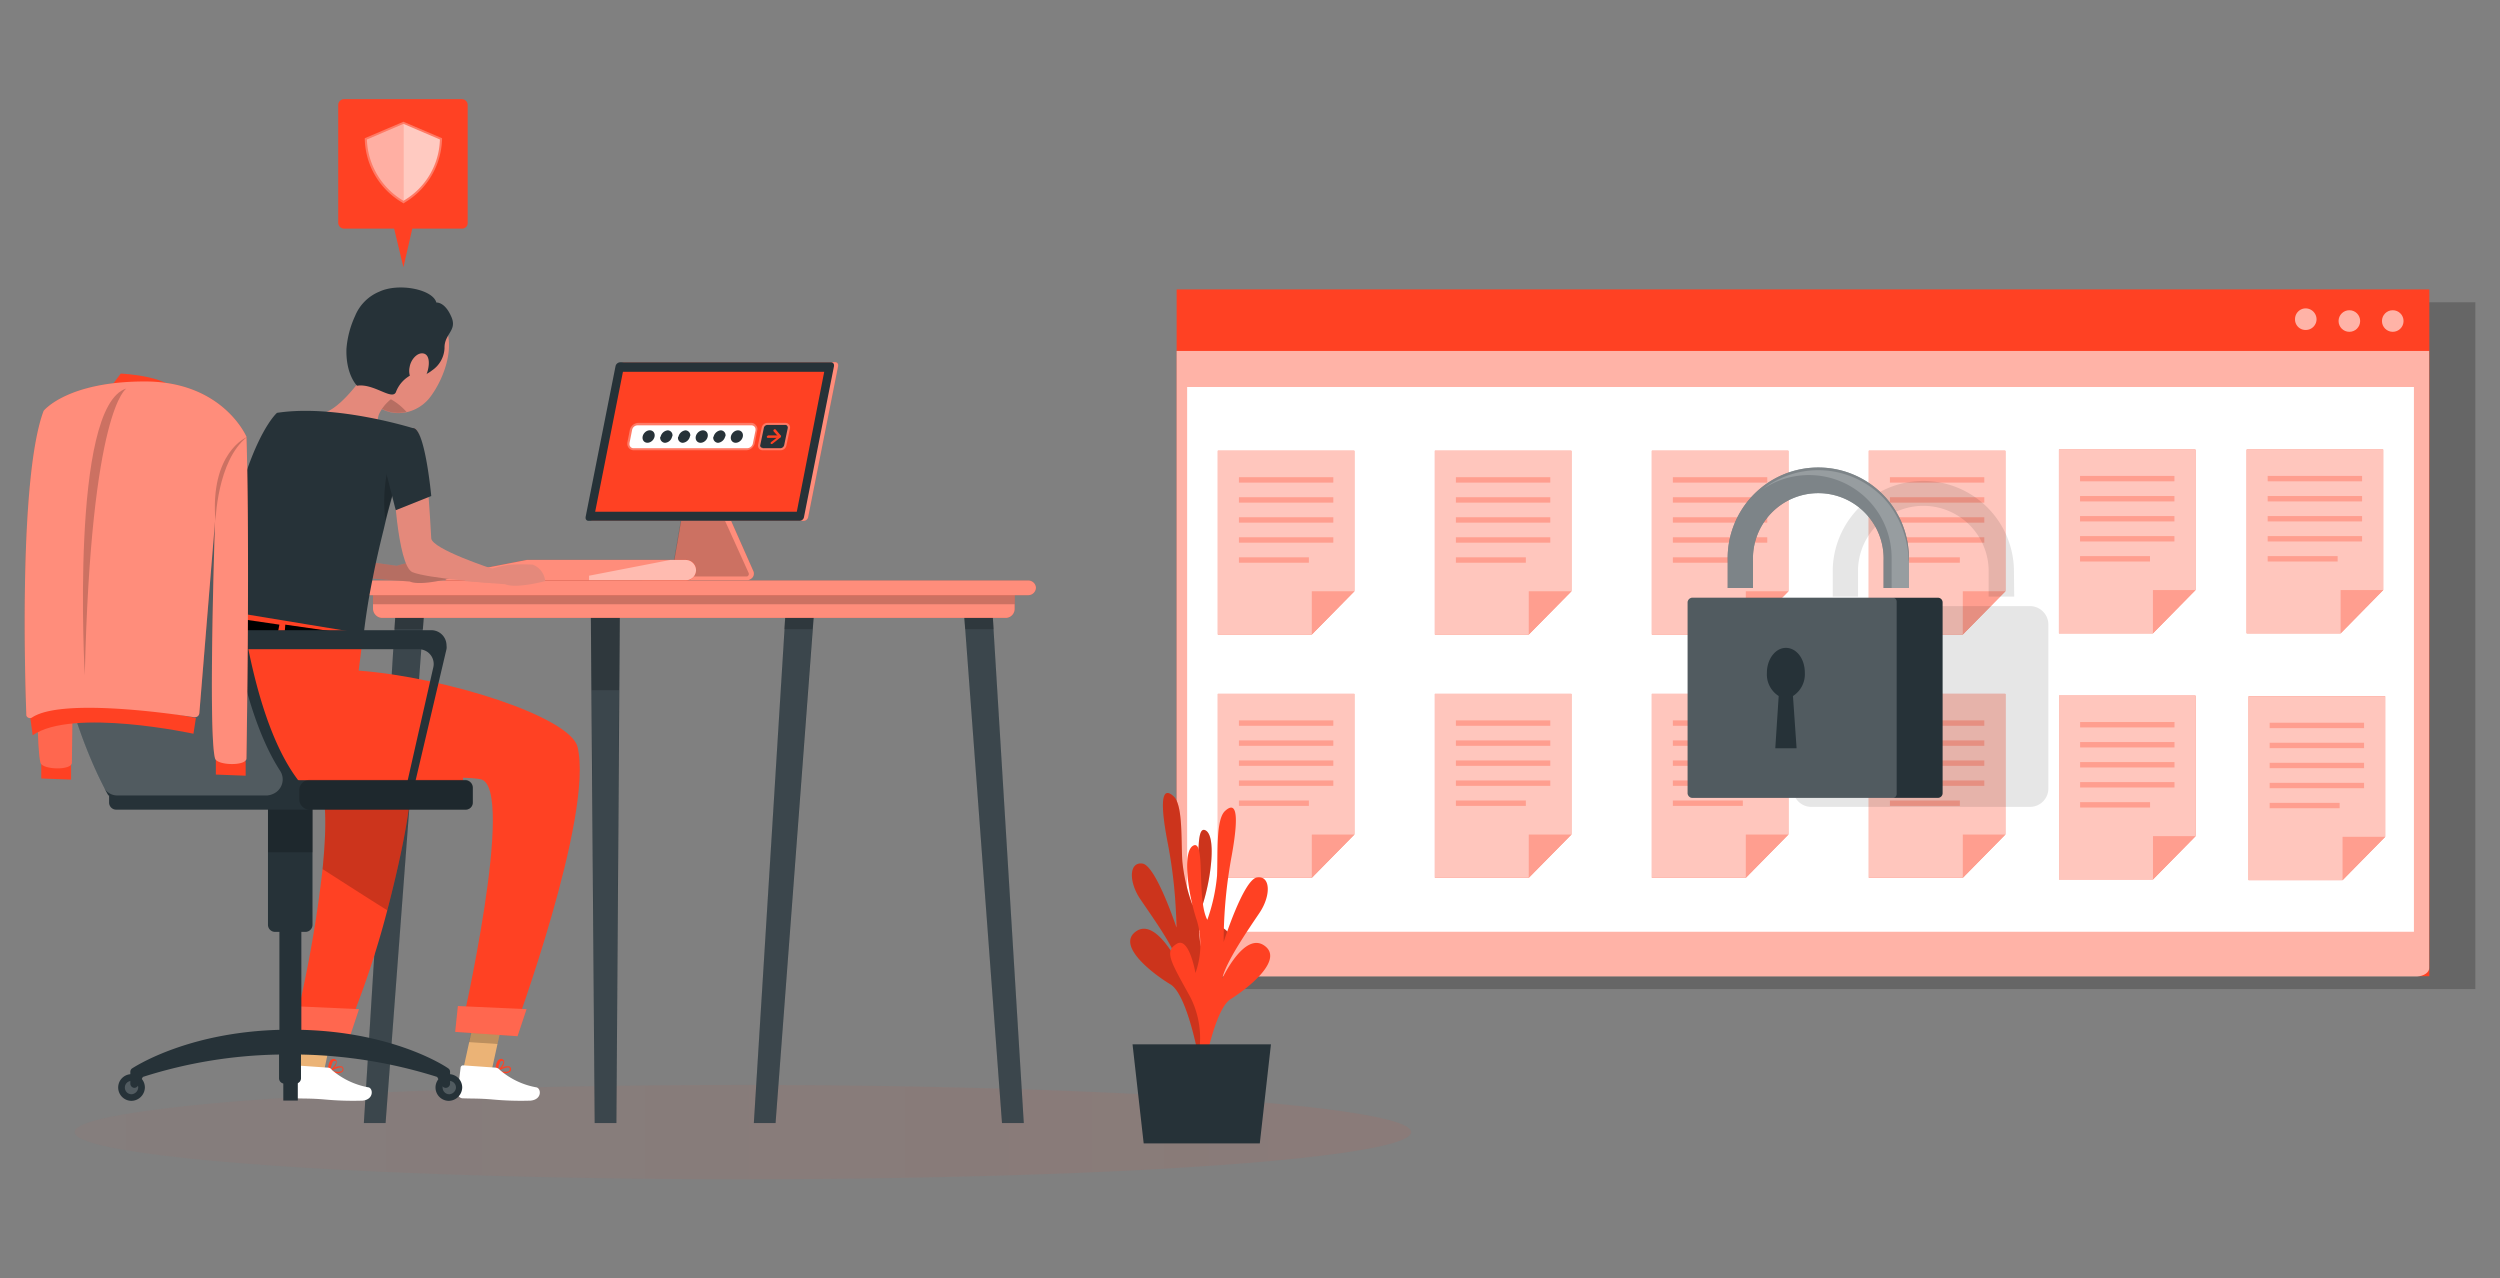 <svg id="Layer_1" data-name="Layer 1" xmlns="http://www.w3.org/2000/svg" xmlns:xlink="http://www.w3.org/1999/xlink" viewBox="0 0 352 180"><rect x="0" y="0" width="352" height="180" fill="#808080" stroke="none"/><defs><style>.cls-1,.cls-10{opacity:0.2;}.cls-1,.cls-10,.cls-14,.cls-15,.cls-16,.cls-19,.cls-3,.cls-5,.cls-6,.cls-7{isolation:isolate;}.cls-2,.cls-6{fill:#ff4123;}.cls-10,.cls-14,.cls-15,.cls-16,.cls-3,.cls-4,.cls-5{fill:#fff;}.cls-3{opacity:0.6;}.cls-5{opacity:0.7;}.cls-16,.cls-6{opacity:0.3;}.cls-15,.cls-7,.cls-8{opacity:0.1;}.cls-9{fill:#263238;}.cls-11,.cls-14{opacity:0.4;}.cls-12{opacity:0.4;}.cls-13{fill:url(#linear-gradient);}.cls-17{fill:#e4897b;}.cls-18{fill:#ebb376;}.cls-19{opacity:0.2;}</style><linearGradient id="linear-gradient" x1="10.51" y1="159.4" x2="198.69" y2="159.4" gradientUnits="userSpaceOnUse"><stop offset="0" stop-color="#ff4123" stop-opacity="0.1"/><stop offset="0.99" stop-color="#ff4123" stop-opacity="0.2"/></linearGradient></defs><rect class="cls-1" x="170.47" y="42.56" width="178.06" height="96.7"/><rect class="cls-2" x="165.67" y="40.75" width="176.38" height="96.7"/><path class="cls-3" d="M165.67,49.41v86.82c-.08.61.65,1.16,1.63,1.26h173c1-.05,1.8-.6,1.72-1.26V49.41Z"/><rect class="cls-4" x="167.15" y="54.49" width="172.73" height="76.7"/><circle class="cls-3" cx="336.9" cy="45.2" r="1.52"/><circle class="cls-3" cx="330.79" cy="45.2" r="1.52"/><path class="cls-3" d="M326.17,44.94a1.52,1.52,0,0,1-1.54,1.52,1.48,1.48,0,0,1-1.49-1.52,1.51,1.51,0,0,1,1.49-1.52A1.55,1.55,0,0,1,326.17,44.94Z"/><polygon class="cls-2" points="190.69 63.46 190.69 83.25 184.7 89.34 171.47 89.34 171.47 63.46 190.69 63.46"/><polygon class="cls-5" points="190.69 63.46 190.69 83.25 184.7 89.34 171.47 89.34 171.47 63.46 190.69 63.46"/><polygon class="cls-6" points="190.69 83.25 184.7 89.34 184.7 83.25 190.69 83.25"/><rect class="cls-6" x="174.44" y="67.19" width="13.29" height="0.76"/><rect class="cls-6" x="174.44" y="70.01" width="13.29" height="0.76"/><rect class="cls-6" x="174.44" y="72.83" width="13.29" height="0.76"/><rect class="cls-6" x="174.44" y="75.65" width="13.29" height="0.76"/><rect class="cls-6" x="174.44" y="78.47" width="9.85" height="0.76"/><polygon class="cls-2" points="221.25 63.46 221.25 83.25 215.25 89.34 202.03 89.34 202.03 63.46 221.25 63.46"/><polygon class="cls-5" points="221.25 63.46 221.25 83.25 215.25 89.34 202.03 89.34 202.03 63.46 221.25 63.46"/><polygon class="cls-6" points="221.25 83.25 215.25 89.34 215.25 83.25 221.25 83.25"/><rect class="cls-6" x="204.99" y="67.19" width="13.29" height="0.76"/><rect class="cls-6" x="204.99" y="70.01" width="13.29" height="0.76"/><rect class="cls-6" x="204.99" y="72.83" width="13.29" height="0.76"/><rect class="cls-6" x="204.99" y="75.65" width="13.29" height="0.76"/><rect class="cls-6" x="204.99" y="78.47" width="9.85" height="0.76"/><polygon class="cls-2" points="251.8 63.46 251.8 83.25 245.81 89.34 232.58 89.34 232.58 63.46 251.8 63.46"/><polygon class="cls-5" points="251.8 63.46 251.8 83.25 245.81 89.34 232.58 89.34 232.58 63.46 251.8 63.46"/><polygon class="cls-6" points="251.8 83.25 245.81 89.34 245.81 83.25 251.8 83.25"/><rect class="cls-6" x="235.54" y="67.19" width="13.29" height="0.76"/><rect class="cls-6" x="235.54" y="70.01" width="13.29" height="0.76"/><rect class="cls-6" x="235.54" y="72.83" width="13.29" height="0.76"/><rect class="cls-6" x="235.54" y="75.65" width="13.29" height="0.76"/><rect class="cls-6" x="235.54" y="78.47" width="9.85" height="0.76"/><polygon class="cls-2" points="282.35 63.46 282.35 83.25 276.36 89.34 263.13 89.34 263.13 63.46 282.35 63.46"/><polygon class="cls-5" points="282.35 63.46 282.35 83.25 276.36 89.34 263.13 89.34 263.13 63.46 282.35 63.46"/><polygon class="cls-6" points="282.35 83.25 276.36 89.34 276.36 83.25 282.35 83.25"/><rect class="cls-6" x="266.1" y="67.19" width="13.29" height="0.76"/><rect class="cls-6" x="266.1" y="70.01" width="13.29" height="0.76"/><rect class="cls-6" x="266.1" y="72.83" width="13.29" height="0.76"/><rect class="cls-6" x="266.1" y="75.65" width="13.29" height="0.76"/><rect class="cls-6" x="266.1" y="78.47" width="9.85" height="0.76"/><polygon class="cls-2" points="190.69 97.7 190.69 117.5 184.7 123.59 171.47 123.59 171.47 97.7 190.69 97.7"/><polygon class="cls-5" points="190.69 97.7 190.69 117.5 184.7 123.59 171.47 123.59 171.47 97.7 190.69 97.7"/><polygon class="cls-6" points="190.69 117.5 184.7 123.59 184.7 117.5 190.69 117.5"/><rect class="cls-6" x="174.44" y="101.43" width="13.29" height="0.76"/><rect class="cls-6" x="174.44" y="104.25" width="13.29" height="0.76"/><rect class="cls-6" x="174.44" y="107.07" width="13.29" height="0.76"/><rect class="cls-6" x="174.44" y="109.89" width="13.29" height="0.76"/><rect class="cls-6" x="174.44" y="112.71" width="9.85" height="0.76"/><polygon class="cls-2" points="221.25 97.7 221.25 117.5 215.25 123.59 202.03 123.59 202.03 97.7 221.25 97.7"/><polygon class="cls-5" points="221.25 97.7 221.25 117.5 215.25 123.59 202.03 123.59 202.03 97.7 221.25 97.7"/><polygon class="cls-6" points="221.25 117.5 215.25 123.59 215.25 117.5 221.25 117.5"/><rect class="cls-6" x="204.99" y="101.43" width="13.29" height="0.76"/><rect class="cls-6" x="204.99" y="104.25" width="13.29" height="0.76"/><rect class="cls-6" x="204.99" y="107.07" width="13.29" height="0.76"/><rect class="cls-6" x="204.99" y="109.89" width="13.29" height="0.76"/><rect class="cls-6" x="204.99" y="112.71" width="9.85" height="0.76"/><polygon class="cls-2" points="251.8 97.7 251.8 117.5 245.81 123.59 232.58 123.59 232.58 97.7 251.8 97.7"/><polygon class="cls-5" points="251.8 97.7 251.8 117.5 245.81 123.59 232.58 123.59 232.58 97.7 251.8 97.7"/><polygon class="cls-6" points="251.8 117.5 245.81 123.59 245.81 117.5 251.8 117.5"/><rect class="cls-6" x="235.54" y="101.43" width="13.29" height="0.76"/><rect class="cls-6" x="235.54" y="104.25" width="13.29" height="0.76"/><rect class="cls-6" x="235.54" y="107.07" width="13.29" height="0.76"/><rect class="cls-6" x="235.54" y="109.89" width="13.29" height="0.76"/><rect class="cls-6" x="235.54" y="112.71" width="9.85" height="0.76"/><polygon class="cls-2" points="282.35 97.7 282.35 117.5 276.36 123.59 263.13 123.59 263.13 97.7 282.35 97.7"/><polygon class="cls-5" points="282.35 97.7 282.35 117.5 276.36 123.59 263.13 123.59 263.13 97.7 282.35 97.7"/><polygon class="cls-6" points="282.35 117.5 276.36 123.59 276.36 117.5 282.35 117.5"/><rect class="cls-6" x="266.1" y="101.43" width="13.29" height="0.76"/><rect class="cls-6" x="266.1" y="104.25" width="13.29" height="0.76"/><rect class="cls-6" x="266.1" y="107.07" width="13.29" height="0.76"/><rect class="cls-6" x="266.1" y="109.89" width="13.29" height="0.76"/><rect class="cls-6" x="266.1" y="112.71" width="9.85" height="0.76"/><polygon class="cls-2" points="309.12 63.29 309.12 83.08 303.13 89.17 289.9 89.17 289.9 63.29 309.12 63.29"/><polygon class="cls-5" points="309.12 63.29 309.12 83.08 303.13 89.17 289.9 89.17 289.9 63.29 309.12 63.29"/><polygon class="cls-6" points="309.12 83.08 303.13 89.17 303.13 83.08 309.12 83.08"/><rect class="cls-6" x="292.87" y="67.01" width="13.29" height="0.76"/><rect class="cls-6" x="292.87" y="69.84" width="13.29" height="0.76"/><rect class="cls-6" x="292.87" y="72.66" width="13.29" height="0.76"/><rect class="cls-6" x="292.87" y="75.48" width="13.29" height="0.76"/><rect class="cls-6" x="292.87" y="78.3" width="9.85" height="0.76"/><polygon class="cls-2" points="309.13 97.94 309.13 117.73 303.14 123.82 289.91 123.82 289.91 97.94 309.13 97.94"/><polygon class="cls-5" points="309.13 97.94 309.13 117.73 303.14 123.82 289.91 123.82 289.91 97.94 309.13 97.94"/><polygon class="cls-6" points="309.13 117.73 303.14 123.82 303.14 117.73 309.13 117.73"/><rect class="cls-6" x="292.88" y="101.66" width="13.29" height="0.76"/><rect class="cls-6" x="292.88" y="104.48" width="13.29" height="0.76"/><rect class="cls-6" x="292.88" y="107.3" width="13.29" height="0.76"/><rect class="cls-6" x="292.88" y="110.12" width="13.29" height="0.76"/><rect class="cls-6" x="292.88" y="112.94" width="9.85" height="0.76"/><polygon class="cls-2" points="335.83 98.03 335.83 117.82 329.83 123.92 316.6 123.92 316.6 98.03 335.83 98.03"/><polygon class="cls-5" points="335.83 98.03 335.83 117.82 329.83 123.92 316.6 123.92 316.6 98.03 335.83 98.03"/><polygon class="cls-6" points="335.83 117.82 329.83 123.92 329.83 117.82 335.83 117.82"/><rect class="cls-6" x="319.57" y="101.76" width="13.29" height="0.76"/><rect class="cls-6" x="319.57" y="104.58" width="13.29" height="0.76"/><rect class="cls-6" x="319.57" y="107.4" width="13.29" height="0.76"/><rect class="cls-6" x="319.57" y="110.22" width="13.29" height="0.76"/><rect class="cls-6" x="319.57" y="113.04" width="9.85" height="0.76"/><polygon class="cls-2" points="335.55 63.29 335.55 83.08 329.56 89.17 316.33 89.17 316.33 63.29 335.55 63.29"/><polygon class="cls-5" points="335.55 63.29 335.55 83.08 329.56 89.17 316.33 89.17 316.33 63.29 335.55 63.29"/><polygon class="cls-6" points="335.55 83.08 329.56 89.17 329.56 83.08 335.55 83.08"/><rect class="cls-6" x="319.29" y="67.01" width="13.29" height="0.76"/><rect class="cls-6" x="319.29" y="69.84" width="13.29" height="0.76"/><rect class="cls-6" x="319.29" y="72.66" width="13.29" height="0.76"/><rect class="cls-6" x="319.29" y="75.48" width="13.29" height="0.76"/><rect class="cls-6" x="319.29" y="78.3" width="9.85" height="0.76"/><g id="freepik--Padlock--inject-113"><path class="cls-7" d="M255,85.34h30.8A2.6,2.6,0,0,1,288.41,88v23a2.59,2.59,0,0,1-2.61,2.61H255.06a2.59,2.59,0,0,1-2.61-2.61V88A2.55,2.55,0,0,1,255,85.34Z"/><g class="cls-8"><path d="M283.6,84H280V80.12a9.2,9.2,0,0,0-18.39,0V84h-3.56V80.12a12.76,12.76,0,0,1,25.51,0Z"/></g><path class="cls-9" d="M238.27,84.16h34.59a.66.66,0,0,1,.66.65v26.88a.66.66,0,0,1-.66.65H238.27a.66.66,0,0,1-.65-.65V84.81A.66.66,0,0,1,238.27,84.16Z"/><path class="cls-10" d="M238.16,84.16h28.35a.54.54,0,0,1,.54.53V111.8a.54.54,0,0,1-.54.54H238.16a.54.54,0,0,1-.54-.54V84.63A.49.49,0,0,1,238.16,84.16Z"/><path class="cls-9" d="M254.12,94.72c0-2-1.19-3.5-2.67-3.5s-2.67,1.6-2.67,3.5A3.61,3.61,0,0,0,250.44,98l-.48,7.36h3L252.45,98A3.64,3.64,0,0,0,254.12,94.72Z"/><path class="cls-9" d="M268.77,82.79h-3.56V78.94a9.2,9.2,0,1,0-18.39,0v3.85h-3.56V78.94a12.76,12.76,0,1,1,25.51,0Z"/><g class="cls-11"><path class="cls-4" d="M268.77,82.79h-3.56V78.94a9.2,9.2,0,1,0-18.39,0v3.85h-3.56V78.94a12.76,12.76,0,1,1,25.51,0Z"/></g><path class="cls-10" d="M268.77,78.94v3.85h-2.43V78.52a11.65,11.65,0,0,0-11.63-11.63h0a11.66,11.66,0,0,0-6.53,2A12.73,12.73,0,0,1,266,71.05a13.64,13.64,0,0,1,2.73,7.89Z"/></g><g id="freepik--Shadow--inject-113" class="cls-12"><ellipse id="freepik--path--inject-113" class="cls-13" cx="104.6" cy="159.4" rx="94.09" ry="6.64"/></g><g id="freepik--Desk--inject-113"><path class="cls-2" d="M105.22,81.69H90.41v-.52h3.36a.91.91,0,0,0,.92-.76l1.47-8.54.3-1.69h5.08l4.53,10.23a.87.87,0,0,1-.49,1.17A.47.47,0,0,1,105.22,81.69Z"/><path class="cls-14" d="M105.22,81.69H90.41v-.52h3.36a.91.91,0,0,0,.92-.76l1.47-8.54.3-1.69h5.08l4.53,10.23a.87.87,0,0,1-.49,1.17A.47.47,0,0,1,105.22,81.69Z"/><path class="cls-1" d="M105.22,81.17H93.71a.91.91,0,0,0,.92-.76l1.47-8.54h5.32l4,8.83a.37.37,0,0,1-.24.47Z"/><path class="cls-2" d="M113.17,73.33H83.49a.4.4,0,0,1-.43-.4v-.12l4.22-21.27A.71.71,0,0,1,87.9,51h29.68a.4.4,0,0,1,.43.41v.12l-4.22,21.27A.65.65,0,0,1,113.17,73.33Z"/><path class="cls-14" d="M113.17,73.33H83.49a.4.4,0,0,1-.43-.4v-.12l4.22-21.27A.71.71,0,0,1,87.9,51h29.68a.4.4,0,0,1,.43.41v.12l-4.22,21.27A.65.65,0,0,1,113.17,73.33Z"/><path class="cls-9" d="M112.56,73.33H82.88a.4.4,0,0,1-.43-.4v-.12l4.22-21.27a.71.71,0,0,1,.61-.53H117a.41.41,0,0,1,.43.41v.12l-4.23,21.27A.63.63,0,0,1,112.56,73.33Z"/><polygon class="cls-2" points="112.19 72.05 83.8 72.05 87.71 52.35 116.05 52.35 112.19 72.05"/><path class="cls-2" d="M62.74,81.69v-.64l11.45-2.22H96.53A1.42,1.42,0,0,1,98,80.29h0a1.46,1.46,0,0,1-1.46,1.46H62.74Z"/><path class="cls-14" d="M98,80.29a1.49,1.49,0,0,1-.42,1,1.45,1.45,0,0,1-1,.41H62.74v-.64l11.45-2.22H96.53A1.46,1.46,0,0,1,98,80.29Z"/><path class="cls-14" d="M98,80.29a1.49,1.49,0,0,1-.42,1,1.45,1.45,0,0,1-1,.41H82.94v-.64l11.44-2.22h2.15A1.46,1.46,0,0,1,98,80.29Z"/><polygon class="cls-9" points="106.14 158.13 109.2 158.13 114.7 85.14 110.67 85.14 106.14 158.13"/><polygon class="cls-15" points="106.14 158.13 109.2 158.13 114.4 88.76 114.7 85.26 110.67 85.26 110.42 88.76 106.14 158.13"/><polygon class="cls-1" points="110.42 88.59 114.4 88.59 114.7 85.26 110.67 85.26 110.42 88.59"/><polygon class="cls-9" points="83.73 158.13 86.79 158.13 87.28 85.14 83.18 85.14 83.73 158.13"/><polygon class="cls-15" points="83.18 85.26 83.31 97 83.73 158.13 86.79 158.13 87.16 97 87.28 85.26 83.18 85.26"/><polygon class="cls-1" points="83.18 85.26 83.31 97.18 87.16 97.18 87.28 85.26 83.18 85.26"/><polygon class="cls-9" points="51.23 158.13 54.29 158.13 59.8 85.14 55.76 85.14 51.23 158.13"/><polygon class="cls-15" points="51.23 158.13 54.29 158.13 59.56 88.76 59.8 85.26 55.76 85.26 55.52 88.76 51.23 158.13"/><polygon class="cls-1" points="55.52 88.59 59.56 88.59 59.8 85.26 55.76 85.26 55.52 88.59"/><polygon class="cls-9" points="141.08 158.13 144.15 158.13 139.68 85.14 135.64 85.14 141.08 158.13"/><polygon class="cls-15" points="135.64 85.26 135.88 88.76 141.08 158.13 144.15 158.13 139.92 88.76 139.68 85.26 135.64 85.26"/><polygon class="cls-1" points="139.68 85.26 135.64 85.26 135.88 88.59 139.92 88.59 139.68 85.26"/><path class="cls-2" d="M141.57,87H53.86a1.32,1.32,0,0,1-1.34-1.28h0v-2.4h90.34v2.4A1.27,1.27,0,0,1,141.57,87Z"/><path class="cls-14" d="M141.57,87H53.86a1.32,1.32,0,0,1-1.34-1.28h0v-2.4h90.34v2.4A1.27,1.27,0,0,1,141.57,87Z"/><rect class="cls-1" x="52.52" y="83.27" width="90.34" height="1.81"/><path class="cls-2" d="M50.62,83.8h94.14a1.08,1.08,0,0,0,1.1-1.06h0a1.07,1.07,0,0,0-1.1-1H50.62a1.07,1.07,0,0,0-1.1,1h0a1.12,1.12,0,0,0,1.1,1.06Z"/><path class="cls-14" d="M50.62,83.8h94.14a1.08,1.08,0,0,0,1.1-1.06h0a1.07,1.07,0,0,0-1.1-1H50.62a1.07,1.07,0,0,0-1.1,1h0a1.12,1.12,0,0,0,1.1,1.06Z"/><path class="cls-16" d="M89.24,63.4a.92.92,0,0,1-.92-.88v-.17l.37-1.87a1.29,1.29,0,0,1,1.16-.94h15.92a.78.78,0,0,1,.67.35.73.73,0,0,1,.18.7l-.36,1.87a1.29,1.29,0,0,1-1.17.94Z"/><path class="cls-4" d="M105.16,63.11H89.24a.57.57,0,0,1-.61-.59v-.11L89,60.54a.8.8,0,0,1,.85-.65h15.92a.57.57,0,0,1,.61.59v.11L106,62.46A.85.85,0,0,1,105.16,63.11Z"/><ellipse class="cls-9" cx="91.33" cy="61.46" rx="0.95" ry="0.78" transform="translate(-15.19 89.27) rotate(-48.57)"/><path class="cls-9" d="M94.63,61.47a1.1,1.1,0,0,1-1,.88.72.72,0,0,1-.68-.7.2.2,0,0,1,.07-.18,1.16,1.16,0,0,1,1-.88.69.69,0,0,1,.67.71A.21.21,0,0,1,94.63,61.47Z"/><path class="cls-9" d="M97.14,61.47a1.16,1.16,0,0,1-1,.88.68.68,0,0,1-.68-.7.2.2,0,0,1,.07-.18,1.15,1.15,0,0,1,1-.88.72.72,0,0,1,.67.71C97.2,61.35,97.14,61.41,97.14,61.47Z"/><ellipse class="cls-9" cx="98.8" cy="61.47" rx="0.95" ry="0.78" transform="translate(-12.66 94.87) rotate(-48.57)"/><path class="cls-9" d="M102.1,61.47a1.17,1.17,0,0,1-1,.88.72.72,0,0,1-.68-.7.22.22,0,0,1,.06-.18,1.17,1.17,0,0,1,1-.88.69.69,0,0,1,.68.71A.21.21,0,0,1,102.1,61.47Z"/><ellipse class="cls-9" cx="103.75" cy="61.47" rx="0.95" ry="0.78" transform="translate(-10.99 98.58) rotate(-48.57)"/><path class="cls-16" d="M107.42,63.4a.69.69,0,0,1-.55-.23.68.68,0,0,1-.12-.59l.49-2.34a.84.84,0,0,1,.85-.7h2.45a.66.66,0,0,1,.55.24.63.63,0,0,1,.13.58l-.49,2.34a.85.85,0,0,1-.86.7Z"/><path class="cls-9" d="M107.42,63.11h2.45a.58.58,0,0,0,.55-.47l.49-2.34a.4.4,0,0,0-.25-.47h-2.57a.53.53,0,0,0-.55.47l-.49,2.34a.31.31,0,0,0,.31.41C107.36,63.11,107.36,63.11,107.42,63.11Z"/><path class="cls-2" d="M108.64,62.52c-.06,0-.06,0-.12-.06s0-.17.06-.23l1-.76-.67-.76c-.06-.06,0-.17.06-.23a.2.2,0,0,1,.25,0l.73.87c.06.06,0,.18-.06.24l-1.1.87A.21.21,0,0,1,108.64,62.52Z"/><path class="cls-2" d="M109.75,61.65h-1.66a.13.13,0,0,1-.12-.12v-.06c0-.06.12-.12.19-.17h1.65a.12.12,0,0,1,.12.11v.06Q109.93,61.56,109.75,61.65Z"/></g><g id="freepik--speech-bubble--inject-113"><path class="cls-2" d="M65,32.19H48.48a.84.84,0,0,1-.86-.86V14.81a.83.83,0,0,1,.86-.85H65a.83.83,0,0,1,.85.85V31.33A.8.8,0,0,1,65,32.19Z"/><polygon class="cls-2" points="55.33 31.51 56.8 37.63 58.21 31.51 55.33 31.51"/><path class="cls-16" d="M56.62,28.51a10.65,10.65,0,0,1-5.26-8.87v-.18l5.44-2.32,5.44,2.32v.18A10.73,10.73,0,0,1,57,28.51l-.18.13Z"/><path class="cls-3" d="M56.8,17.44l5.14,2.2a10.3,10.3,0,0,1-5.14,8.63Z"/><path class="cls-14" d="M56.8,17.44l-5.14,2.2a10.43,10.43,0,0,0,5.14,8.63Z"/></g><g id="freepik--Character--inject-113"><g id="freepik--group--inject-113"><path class="cls-17" d="M52,79.12l3.87.55a10.8,10.8,0,0,1,2.7-.55,24.86,24.86,0,0,1,3,0,2.72,2.72,0,0,1,1.76,2.32s-4.08,1.1-5.63.44l-5.63-.44L52,79.12Z"/><path class="cls-1" d="M52,79.12l3.87.55a10.8,10.8,0,0,1,2.7-.55,24.86,24.86,0,0,1,3,0,2.72,2.72,0,0,1,1.76,2.32s-4.08,1.1-5.63.44l-5.63-.44L52,79.12Z"/><path class="cls-17" d="M60.5,56a3.47,3.47,0,0,1-.39.44,5.73,5.73,0,0,1-2.87,1.6,3.94,3.94,0,0,1-.83.11,4.94,4.94,0,0,1-4-1.6,5.64,5.64,0,0,1-1-1.71c-1-2.66,0-4.75,1.44-8.4a5.39,5.39,0,0,1,6.9-3.2,5,5,0,0,1,2.05,1.38C64.64,47.63,62.71,53.15,60.5,56Z"/><path class="cls-1" d="M57.24,58a4,4,0,0,1-.83.12,4.92,4.92,0,0,1-4-1.61,10.58,10.58,0,0,1,1.16-.94A8.4,8.4,0,0,1,57.24,58Z"/><path class="cls-17" d="M45.31,58.18c.38,2.6,6,3.54,6,3.54s2.76,1.27,2.93.16a3.32,3.32,0,0,1-.89-3.53,5.66,5.66,0,0,1,1.16-1.66c.28-.28.55-.5.83-.77l-1.71-7.07C52.38,51.55,48.12,57.79,45.31,58.18Z"/><path class="cls-9" d="M61.44,42.6s1.21-.16,2.15,2.1c.77,1.88-1.05,2.32-1,4.31a4,4,0,0,1-1.77,3.15s-1.55,1.33-2.87.61a4.47,4.47,0,0,0-2.16,2.32c-.44,1.49-3.09-1.16-5.52-.78,0,0-1.6-1.54-1.49-5.19A13.48,13.48,0,0,1,50,44.48a6.27,6.27,0,0,1,3.42-3.42C56.13,39.79,60.94,40.73,61.44,42.6Z"/><path class="cls-17" d="M57.68,51.66a2.54,2.54,0,0,0,.5,2.16c.61.66,1.54-.17,1.93-1.27s.44-2.54-.44-2.77S57.85,50.61,57.68,51.66Z"/><path class="cls-9" d="M58.29,60.33c-.78,2.21-1.49,4.31-2.1,6.36-.39,1.27-.77,2.48-1.11,3.7-.27,1-.55,2-.77,2.93L54,74.64q-.91,3.64-1.49,6.63a88.85,88.85,0,0,0-1.44,9.34L29.34,87.79c.78-3.7,1.33-7,2.16-10.5.44-1.93,1-3.92,1.66-6.13.44-1.6,1-3.26,1.65-5.08C37,59.84,39,58.13,39,58.13,47.3,56.85,58.29,60.33,58.29,60.33Z"/><path class="cls-17" d="M65.47,79.5l3.87.55A11.66,11.66,0,0,1,72,79.5a29.82,29.82,0,0,1,3,0,2.74,2.74,0,0,1,1.76,2.32s-4.08,1.11-5.63.44l-5.64-.44Z"/><polygon class="cls-18" points="41.55 150.93 45.58 150.98 47.57 141.7 43.54 141.65 41.55 150.93"/><polygon class="cls-1" points="43.54 141.65 47.57 141.7 46.41 147 42.44 146.73 43.54 141.65"/><path class="cls-2" d="M54.53,128.17a127.61,127.61,0,0,1-5.85,17.34L41.33,145a173.61,173.61,0,0,0,4.09-22.65c.66-6.68.61-12.21-1.33-12.65a44.36,44.36,0,0,0-7.79-.16V95.74c10.33,2.16,20.66,6.13,21.44,9.34C58.79,109.66,56.85,119.22,54.53,128.17Z"/><polygon class="cls-2" points="40.5 145.29 49.28 145.9 50.55 142.09 40.89 141.65 40.5 145.29"/><polygon class="cls-10" points="40.5 145.29 49.28 145.9 50.55 142.09 40.89 141.65 40.5 145.29"/><path class="cls-2" d="M46.19,150.81h.06s.11,0,.11.06h0a6.54,6.54,0,0,0,1.05.22,1,1,0,0,0,.77-.16.45.45,0,0,0,.17-.5.38.38,0,0,0-.22-.28,1.61,1.61,0,0,0-1.11.22,1.38,1.38,0,0,0,.39-.94.5.5,0,0,0-.33-.33.59.59,0,0,0-.44.11c-.44.33-.5,1.49-.5,1.6Zm.44-.22-.05.06a2.28,2.28,0,0,1,.33-1.22c.05-.05.11-.05.22-.05h.06a.17.17,0,0,1,.16.16A3.72,3.72,0,0,1,46.63,150.59Zm.06.17c.5-.28,1.16-.55,1.43-.44.06,0,.11.05.11.16s0,.22-.11.33-.71.17-1.43-.05Z"/><path class="cls-4" d="M46.08,150.32,41.55,150a.35.35,0,0,0-.33.28h0l-.44,3.59a.77.77,0,0,0,.66.77c1.6.06,2.32,0,4.31.17a42.66,42.66,0,0,0,5.3.16c1.66-.16,1.49-1.82.78-1.88a10.86,10.86,0,0,1-5.09-2.43A.71.71,0,0,0,46.08,150.32Z"/><path class="cls-1" d="M54.53,128.17c-2.76-1.72-6-3.81-9.11-5.8.66-6.69.61-12.21-1.33-12.65a43.05,43.05,0,0,0-7.79-.17V95.8C46.63,98,57,101.93,57.74,105.13,58.79,109.66,56.85,119.22,54.53,128.17Z"/><polygon class="cls-18" points="65.14 150.93 69.17 150.98 71.21 141.7 67.18 141.65 65.14 150.93"/><polygon class="cls-1" points="67.18 141.65 71.21 141.7 70.05 147 66.02 146.73 67.18 141.65"/><path class="cls-2" d="M50.5,94.42l.66-5.2-21.1-3.48s-6.9,13.65-3.53,20.39c3.09,6.13,36.07,2.48,41.15,3.59S64.92,145,64.92,145l7.34.55s11.38-30.71,9.06-40.38C80.27,100.93,62.87,95.36,50.5,94.42Z"/><polygon class="cls-2" points="64.09 145.29 72.87 145.9 74.14 142.09 64.47 141.65 64.09 145.29"/><polygon class="cls-10" points="64.09 145.29 72.87 145.9 74.14 142.09 64.47 141.65 64.09 145.29"/><path class="cls-2" d="M69.78,150.81h0s.11,0,.11.06H70a6.54,6.54,0,0,0,1,.22,1,1,0,0,0,.77-.16.46.46,0,0,0,.17-.5.38.38,0,0,0-.22-.28,1.6,1.6,0,0,0-1.11.22,1.43,1.43,0,0,0,.39-.94.54.54,0,0,0-.33-.33.62.62,0,0,0-.45.11c-.44.33-.49,1.49-.49,1.6Zm.44-.22-.06.06a2.2,2.2,0,0,1,.34-1.22c0-.05.11-.05.22-.05h0a.18.18,0,0,1,.17.16,2.48,2.48,0,0,1-.72,1.05Zm0,.17c.5-.28,1.16-.55,1.44-.44.06,0,.11.05.11.16s0,.22-.11.33-.72.17-1.44-.05Z"/><path class="cls-4" d="M69.72,150.32,65.19,150a.36.36,0,0,0-.33.28h0l-.44,3.59a.78.78,0,0,0,.66.77c1.6.06,2.32,0,4.31.17a42.72,42.72,0,0,0,5.3.16c1.72-.16,1.5-1.82.78-1.88a10.77,10.77,0,0,1-5.08-2.43A.89.89,0,0,0,69.72,150.32Z"/><polygon points="29.29 88.12 39.06 89.39 39.34 87.95 29.57 86.52 29.29 88.12"/><polygon points="40.17 87.95 40.06 89.39 49.06 90.66 49.06 89.22 40.17 87.95"/><polygon points="49.67 89.28 49.67 90.66 50.94 90.83 50.94 89.5 49.67 89.28"/><path class="cls-1" d="M56.13,66.63c-.38,1.27-.77,2.49-1.1,3.7-.28,1-.55,2-.77,2.93a21.54,21.54,0,0,1,.55-8.12Z"/><path class="cls-17" d="M58.29,60.28c1.77.33,2.32,14,2.43,15.52s8.67,4.31,8.67,4.31v2s-9.17-.66-11.32-1.55S55.36,67,55.36,67Z"/><path class="cls-9" d="M58.29,60.28c1.6.5,2.43,9.56,2.43,9.56l-5,2-1.27-5a6,6,0,0,1,.33-3.2A4.64,4.64,0,0,1,58.29,60.28Z"/></g><path class="cls-2" d="M21,105.3H60.83a4.33,4.33,0,0,1,4.36,4.36h0V112H16.58v-2.32A4.38,4.38,0,0,1,21,105.3Z"/><path class="cls-9" d="M33.93,88.73H60.72a2.15,2.15,0,0,1,2.15,2.15,1.7,1.7,0,0,1,0,.5L58,112.09h-1.1L61,94a2.07,2.07,0,0,0-1.6-2.54,1.63,1.63,0,0,0-.49-.05H34.48Z"/><path class="cls-9" d="M44,112.76v17.45a1,1,0,0,1-1,1H38.73a1,1,0,0,1-1-1V112.76Z"/><path class="cls-9" d="M20.4,153.13A1.88,1.88,0,1,0,18.52,155h0A1.93,1.93,0,0,0,20.4,153.13Z"/><path class="cls-10" d="M19.46,153.13a.94.94,0,1,0-.94.94h0A1,1,0,0,0,19.46,153.13Z"/><path class="cls-9" d="M65.08,153.13A1.88,1.88,0,1,0,63.2,155h0A1.93,1.93,0,0,0,65.08,153.13Z"/><path class="cls-10" d="M64.2,153.13a.94.94,0,1,0-.94.94h0A1,1,0,0,0,64.2,153.13Z"/><path class="cls-9" d="M42.43,145V125H39.34v20c-12,.33-19.22,4.47-20.71,5.41a.58.58,0,0,0-.28.5v1.66a.6.6,0,0,0,.55.6h0a.59.59,0,0,0,.5-.27l.72-1.27a66.27,66.27,0,0,1,19.17-3.15v3.31a.75.75,0,0,0,.77.78h1.55a.75.75,0,0,0,.77-.78v-3.31a68,68,0,0,1,19.17,3.15l.72,1.27a.58.58,0,0,0,.49.27h0a.61.61,0,0,0,.61-.6v-1.66a.58.58,0,0,0-.28-.5C61.66,149.43,54.42,145.29,42.43,145Z"/><rect class="cls-9" x="39.89" y="151.26" width="2.04" height="3.7"/><rect class="cls-1" x="37.74" y="112.76" width="6.3" height="7.24"/><path class="cls-9" d="M66.57,110.93V113a1,1,0,0,1-1,1H16.36a1,1,0,0,1-1-1h0v-2.1a1.06,1.06,0,0,1,1-1.05H65.52A1.08,1.08,0,0,1,66.57,110.93Z"/><path class="cls-9" d="M43.93,112H15.26S6.14,96.9,6.14,71.82V62.6A6.89,6.89,0,0,1,13,55.75H25.15A6.85,6.85,0,0,1,32,62.38C32.33,75.3,34.26,103.25,43.93,112Z"/><path class="cls-10" d="M37.63,112H16.53a2.15,2.15,0,0,1-1.93-1.16c-2.1-4-8.46-18.07-8.46-39.06V62.6A6.85,6.85,0,0,1,13,55.75h10.5a6.84,6.84,0,0,1,6.85,6.63c.33,11.54,1.88,35.07,9.11,46.18a2.21,2.21,0,0,1-.61,3A2.58,2.58,0,0,1,37.63,112Z"/><path class="cls-1" d="M66.57,110.93V113a1,1,0,0,1-1,1h-22a1.46,1.46,0,0,1-1.43-1.43h0v-1.33a1.46,1.46,0,0,1,1.43-1.44h22A1.08,1.08,0,0,1,66.57,110.93Z"/><path class="cls-2" d="M15.2,55,17,52.6s7.78.33,8,3.21S15.2,55,15.2,55Z"/><path class="cls-2" d="M10.12,62.1s.5,12.65,0,45.3c0,1.1-4.14,1-4.42,0-1-3.7,0-33.42,0-33.42"/><polygon class="cls-2" points="5.81 107.56 10.01 107.73 10.01 109.77 5.81 109.61 5.81 107.56"/><path class="cls-10" d="M10.12,62.1s.5,12.65,0,45.3c0,1.1-4.14,1-4.42,0-1-3.7,0-33.42,0-33.42"/><path class="cls-2" d="M3.71,100.71c-.22-6-1-33.69,2.43-42.86,0,0,3.26-4.14,14.26-4.14s14.3,7.78,14.3,7.78.5,12.65,0,45.3c0,1.1-4.14,1-4.42,0-1-3.7,0-33.42,0-33.42l-2.21,27a.63.63,0,0,1-.71.61H27.3c-3.48-.55-18.78-2.71-22.81.06a.55.55,0,0,1-.72-.17A.25.25,0,0,1,3.71,100.71Z"/><polygon class="cls-2" points="30.39 107.01 34.59 107.18 34.59 109.22 30.39 109.06 30.39 107.01"/><path class="cls-2" d="M27.58,101.1l-.34,2.21s-17.06-3.7-22.64.22l-.33-2.43S8.52,97.12,27.58,101.1Z"/><path class="cls-14" d="M3.71,100.71c-.22-6-1-33.69,2.43-42.86,0,0,3.26-4.14,14.26-4.14s14.3,7.78,14.3,7.78.5,12.65,0,45.3c0,1.1-4.14,1-4.42,0-1-3.7,0-33.42,0-33.42l-2.21,27a.63.63,0,0,1-.71.61H27.3c-3.48-.55-18.78-2.71-22.81.06a.55.55,0,0,1-.72-.17A.25.25,0,0,1,3.71,100.71Z"/><path class="cls-1" d="M30.34,73.43s.22-8.57,4.42-11.88C34.7,61.55,29.51,63.76,30.34,73.43Z"/><path class="cls-1" d="M17.8,54.7s-5,2.76-5.86,40.38C11.94,95.13,9.79,57.13,17.8,54.7Z"/></g><g id="freepik--Plant--inject-113"><path class="cls-2" d="M170,148.65a12.72,12.72,0,0,1,.34-10.52c2.79-5.24,3.57-6.47,1.81-7.49s-2.59,4.21-2.59,4.21a11.64,11.64,0,0,1-.25-7.4c1.23-3.76,2-9.93.35-10.57s-.3,7.69-1.77,10.53a25,25,0,0,1-1.42-6.17c-.19-3,.1-7.88-1.22-9.11s-2.15-.39-.88,6.32a67.58,67.58,0,0,1,1.27,12.14s-2.89-8.76-4.8-9-1.91,2.6-.29,5,4.85,6.86,5.39,9.16c0,0-3.19-6.61-6-4.6s2.45,6,4.85,7.44,4,10.42,4,10.42Z"/><path class="cls-19" d="M170,148.65a12.72,12.72,0,0,1,.34-10.52c2.79-5.24,3.57-6.47,1.81-7.49s-2.59,4.21-2.59,4.21a11.64,11.64,0,0,1-.25-7.4c1.23-3.76,2-9.93.35-10.57s-.3,7.69-1.77,10.53a25,25,0,0,1-1.42-6.17c-.19-3,.1-7.88-1.22-9.11s-2.15-.39-.88,6.32a67.58,67.58,0,0,1,1.27,12.14s-2.89-8.76-4.8-9-1.91,2.6-.29,5,4.85,6.86,5.39,9.16c0,0-3.19-6.61-6-4.6s2.45,6,4.85,7.44,4,10.42,4,10.42Z"/><path class="cls-2" d="M168.08,150.85a12.74,12.74,0,0,0-.49-10.47c-2.84-5.14-3.67-6.41-1.91-7.49s2.64,4.11,2.64,4.11a11.89,11.89,0,0,0,.2-7.39c-1.27-3.77-2.11-9.89-.44-10.58s.39,7.64,1.91,10.48a25.18,25.18,0,0,0,1.37-6.22c.15-3-.2-7.88,1.12-9.1s2.16-.44.94,6.31a67.05,67.05,0,0,0-1.13,12.14s2.79-8.81,4.7-9.1,2,2.54.34,5-4.75,6.95-5.24,9.25c0,0,3.09-6.65,5.93-4.65s-2.4,6.07-4.75,7.54-3.87,10.53-3.87,10.53Z"/><polygon class="cls-9" points="178.95 147.04 159.46 147.04 161.03 160.99 177.38 160.99 178.95 147.04"/></g></svg>